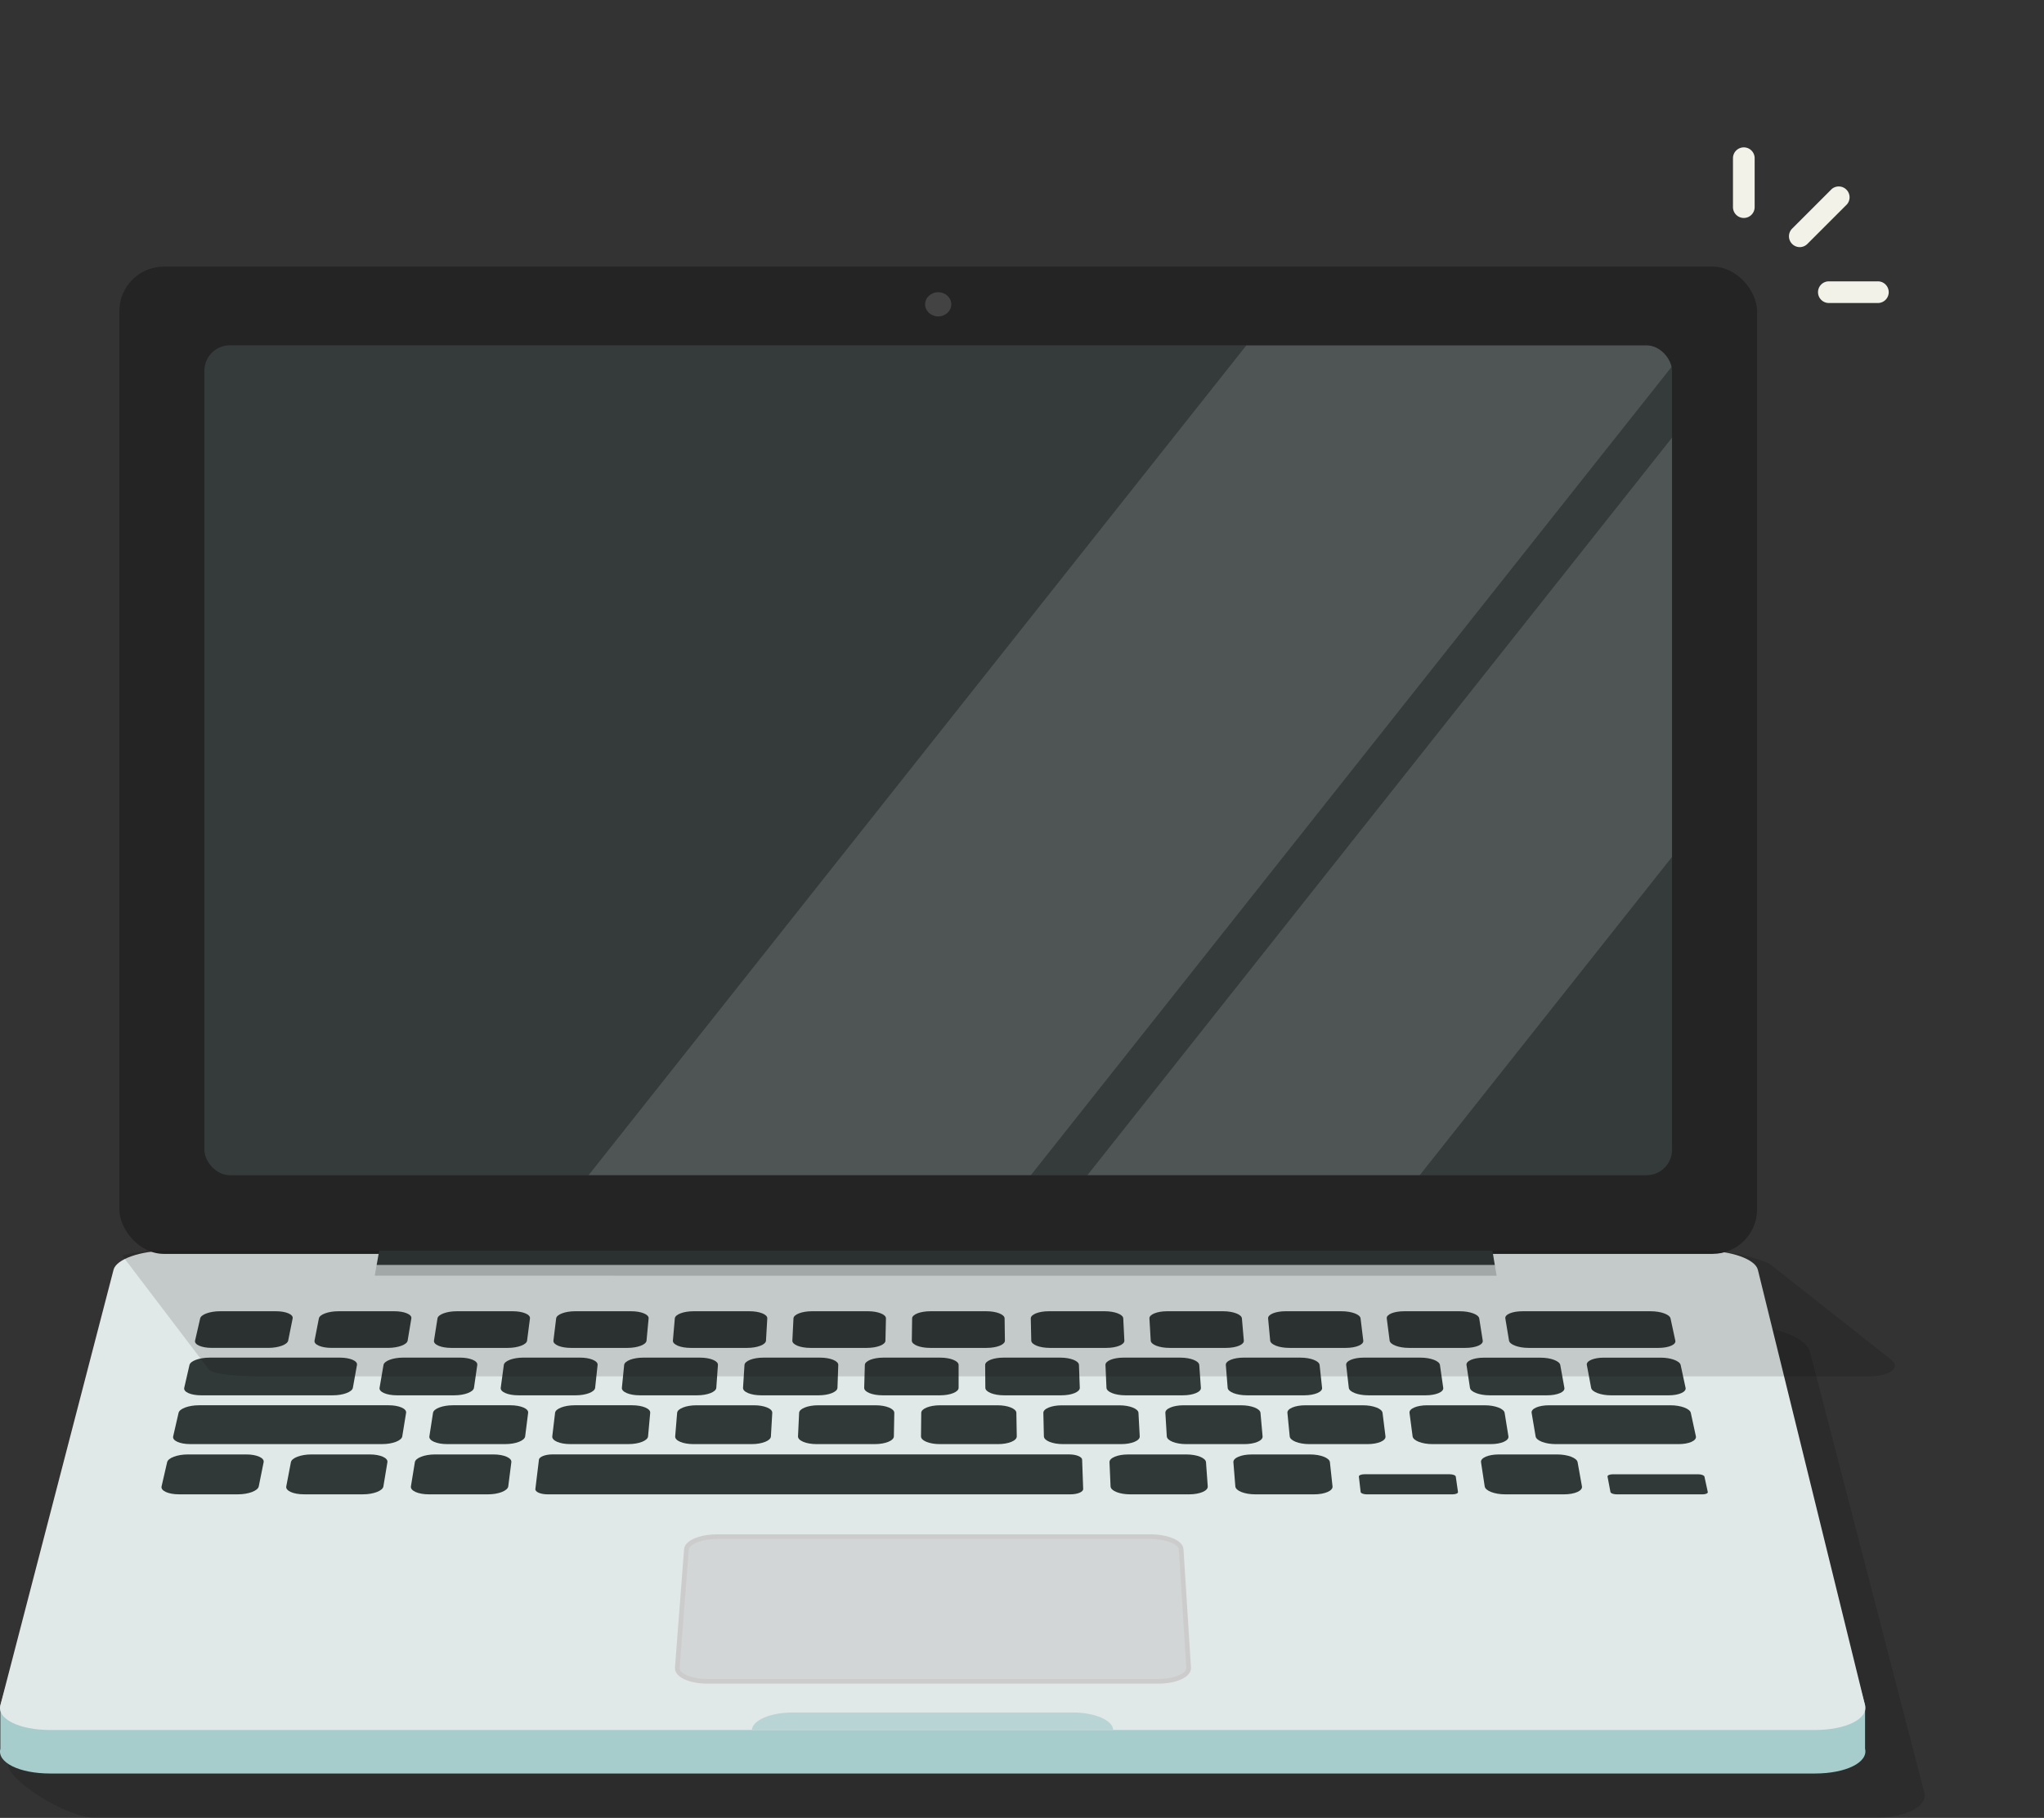 <svg xmlns="http://www.w3.org/2000/svg" xmlns:xlink="http://www.w3.org/1999/xlink" viewBox="0 0 1320.42 1174.58"><rect x="0" y="0" width="1320.42" height="1174.58" fill="#333333" stroke="none"/><defs><style>.cls-1{fill:#353b3b;}.cls-2{isolation:isolate;}.cls-11,.cls-3{opacity:0.13;}.cls-3{mix-blend-mode:multiply;}.cls-4{fill:#a7cccc;}.cls-5{fill:#e1e8e8;}.cls-6{fill:#b8d4d4;}.cls-7{fill:#d2d6d6;stroke:#ccc;stroke-miterlimit:10;stroke-width:3.02px;}.cls-14,.cls-8{fill:#313838;}.cls-9{fill:#242424;}.cls-10{clip-path:url(#clip-path);}.cls-12{fill:#fff;}.cls-13{fill:gray;opacity:0.35;}.cls-14{opacity:0.22;}.cls-15{fill:#f2f2e8;}</style><clipPath id="clip-path" transform="translate(0 95.22)"><rect class="cls-1" x="132.03" y="127.87" width="948.11" height="536.26" rx="16.52"/></clipPath></defs><g class="cls-2"><g id="Layer_2" data-name="Layer 2"><g id="Layer_2-2" data-name="Layer 2"><path class="cls-3" d="M520.49,760.69c-19.67-13.14-50.75,159.54-65.76,153L116.22,767.45c-8.87,2.24-15.27,6-16.32,10.25L5.36,1044.47c-2.21,9,36.5,34.87,56.76,34.87l1148.54,0c20.26,0,34.79-7.31,32.47-16.26L1169.21,778c-2.48-9.56-24.26-17.26-48.66-17.26Z" transform="translate(0 95.22)"/><path class="cls-4" d="M1172.37,1050.68l-1139.9,0c-20.1,0-34.52-7.19-32.23-16v-28.11L73.36,753.27c1.77-6.8,17.38-12.29,34.89-12.29h992.59c17.5,0,33,5.49,34.72,12.29l69.26,253.28v28.11C1207,1043.48,1192.47,1050.68,1172.37,1050.68Z" transform="translate(0 95.22)"/><path class="cls-5" d="M1172.37,1022.57l-1139.9,0c-20.1,0-34.52-7.19-32.23-16L73.36,725.16c1.77-6.81,17.38-12.29,34.89-12.29h992.59c17.5,0,33,5.49,34.72,12.29l69.26,281.39C1207,1015.37,1192.47,1022.57,1172.37,1022.57Z" transform="translate(0 95.22)"/><path class="cls-6" d="M719.12,1022.56H485.72c.35-6.26,12-11.3,26.14-11.3H693.13c14.09,0,25.73,5,26,11.3Z" transform="translate(0 95.22)"/><path class="cls-7" d="M748.28,991.1H457c-11.12,0-19.83-3.93-19.46-8.76l5.89-76.53c.35-4.51,9.28-8.15,20-8.15H743.17c10.68,0,19.56,3.64,19.85,8.14l4.84,76.53C768.16,987.17,759.4,991.1,748.28,991.1Z" transform="translate(0 95.22)"/><path class="cls-8" d="M173.37,775.67H136.78c-6.54,0-11.36-2.1-10.76-4.69l3.3-14.37c.59-2.55,6.3-4.61,12.77-4.61h36.19c6.46,0,11.29,2.06,10.78,4.61L186.16,771C185.63,773.57,179.91,775.67,173.37,775.67Z" transform="translate(0 95.22)"/><path class="cls-8" d="M250.71,775.67H214.12c-6.54,0-11.44-2.1-10.93-4.69L206,756.61c.5-2.55,6.14-4.61,12.6-4.61h36.19c6.47,0,11.37,2.06,10.95,4.61L263.33,771C262.9,773.57,257.25,775.67,250.71,775.67Z" transform="translate(0 95.22)"/><path class="cls-8" d="M328.05,775.68h-36.6c-6.53,0-11.5-2.11-11.1-4.7l2.27-14.37c.41-2.55,6-4.61,12.44-4.61h36.19c6.47,0,11.44,2.06,11.11,4.61L340.49,771C340.16,773.57,334.59,775.68,328.05,775.68Z" transform="translate(0 95.22)"/><path class="cls-8" d="M405.38,775.68H368.79c-6.54,0-11.58-2.11-11.27-4.7l1.76-14.37c.31-2.55,5.8-4.61,12.27-4.61h36.19c6.46,0,11.51,2.06,11.27,4.61L417.66,771C417.42,773.57,411.92,775.68,405.38,775.68Z" transform="translate(0 95.22)"/><path class="cls-8" d="M482.72,775.68H446.13c-6.54,0-11.66-2.11-11.44-4.7l1.24-14.37c.22-2.55,5.64-4.61,12.1-4.61h36.19c6.47,0,11.59,2.06,11.44,4.61L494.83,771C494.68,773.57,489.26,775.68,482.72,775.68Z" transform="translate(0 95.22)"/><path class="cls-8" d="M560.06,775.68H523.47c-6.54,0-11.74-2.11-11.61-4.69l.72-14.38c.13-2.55,5.47-4.61,11.94-4.61h36.19c6.46,0,11.66,2.06,11.61,4.61L572,771C572,773.58,566.6,775.68,560.06,775.68Z" transform="translate(0 95.22)"/><path class="cls-8" d="M637.4,775.68H600.8c-6.53,0-11.81-2.1-11.77-4.69l.2-14.38c0-2.55,5.31-4.61,11.77-4.61h36.19c6.47,0,11.74,2.06,11.78,4.61l.2,14.38C649.21,773.58,643.94,775.68,637.4,775.68Z" transform="translate(0 95.22)"/><path class="cls-8" d="M714.74,775.68h-36.6c-6.54,0-11.88-2.1-11.94-4.69l-.32-14.38c0-2.55,5.14-4.61,11.61-4.61h36.19c6.47,0,11.81,2.07,11.94,4.61l.72,14.38C726.47,773.58,721.28,775.68,714.74,775.68Z" transform="translate(0 95.22)"/><path class="cls-8" d="M792.07,775.68H755.48c-6.54,0-12-2.1-12.11-4.69l-.84-14.38c-.14-2.54,5-4.61,11.45-4.61h36.19c6.46,0,11.88,2.07,12.1,4.61L803.51,771C803.73,773.58,798.61,775.68,792.07,775.68Z" transform="translate(0 95.22)"/><path class="cls-8" d="M869.41,775.68H832.82c-6.54,0-12-2.1-12.28-4.69l-1.35-14.38C819,754.07,824,752,830.46,752h36.19c6.47,0,12,2.06,12.27,4.61L880.68,771C881,773.58,876,775.68,869.41,775.68Z" transform="translate(0 95.22)"/><path class="cls-8" d="M946.75,775.68H910.16c-6.54,0-12.11-2.1-12.45-4.69l-1.87-14.37c-.33-2.55,4.64-4.61,11.11-4.61h36.19c6.47,0,12,2.06,12.44,4.61L957.85,771C958.26,773.58,953.29,775.68,946.75,775.68Z" transform="translate(0 95.22)"/><path class="cls-8" d="M1071.45,775.68h-84c-6.54,0-12.19-2.1-12.62-4.69l-2.39-14.37c-.42-2.55,4.48-4.61,11-4.61h83c6.47,0,12.16,2.06,12.71,4.61l3.1,14.37C1082.83,773.58,1078,775.68,1071.45,775.68Z" transform="translate(0 95.22)"/><path class="cls-8" d="M215.05,806.32H129.91c-6.64,0-11.51-2.16-10.9-4.82l3.4-14.79c.6-2.62,6.4-4.74,13-4.74h84.19c6.56,0,11.5,2.12,11,4.74l-2.65,14.79C227.45,804.15,221.68,806.32,215.05,806.32Z" transform="translate(0 95.22)"/><path class="cls-8" d="M293.49,806.32H256.38c-6.63,0-11.64-2.17-11.18-4.83l2.54-14.79c.45-2.62,6.13-4.74,12.69-4.74h36.7c6.55,0,11.57,2.12,11.19,4.74l-2.13,14.79C305.81,804.15,300.13,806.32,293.49,806.32Z" transform="translate(0 95.22)"/><path class="cls-8" d="M371.93,806.32H334.82c-6.63,0-11.72-2.17-11.35-4.83l2-14.79c.36-2.62,6-4.74,12.52-4.74h36.7c6.56,0,11.65,2.12,11.36,4.75l-1.59,14.78C384.17,804.15,378.56,806.32,371.93,806.32Z" transform="translate(0 95.22)"/><path class="cls-8" d="M450.37,806.32H413.26c-6.63,0-11.79-2.17-11.53-4.83l1.48-14.78c.26-2.62,5.79-4.74,12.34-4.74h36.71c6.55,0,11.72,2.12,11.53,4.74l-1.06,14.78C462.54,804.15,457,806.32,450.37,806.32Z" transform="translate(0 95.22)"/><path class="cls-8" d="M528.81,806.32H491.7c-6.63,0-11.87-2.17-11.7-4.83l.94-14.78c.17-2.62,5.62-4.74,12.18-4.74h36.7c6.56,0,11.8,2.12,11.7,4.74L541,801.49C540.9,804.16,535.45,806.32,528.81,806.32Z" transform="translate(0 95.22)"/><path class="cls-8" d="M607.25,806.32H570.14c-6.63,0-11.95-2.16-11.87-4.83l.41-14.78c.07-2.62,5.45-4.74,12-4.74h36.7c6.56,0,11.88,2.12,11.88,4.74v14.78C619.26,804.16,613.89,806.32,607.25,806.32Z" transform="translate(0 95.22)"/><path class="cls-8" d="M685.69,806.32H648.58c-6.63,0-12-2.16-12.05-4.83l-.12-14.78c0-2.62,5.28-4.74,11.84-4.74H685c6.56,0,11.95,2.12,12,4.74l.54,14.78C697.62,804.16,692.33,806.32,685.69,806.32Z" transform="translate(0 95.22)"/><path class="cls-8" d="M764.13,806.32H727c-6.63,0-12.1-2.16-12.22-4.83l-.65-14.78c-.12-2.62,5.1-4.74,11.66-4.74h36.7c6.56,0,12,2.12,12.22,4.74l1.06,14.78C776,804.16,770.77,806.32,764.13,806.32Z" transform="translate(0 95.22)"/><path class="cls-8" d="M842.58,806.32H805.46c-6.63,0-12.18-2.16-12.39-4.82l-1.19-14.79c-.21-2.62,4.94-4.74,11.5-4.74h36.7c6.55,0,12.1,2.12,12.38,4.74l1.6,14.79C854.35,804.16,849.21,806.32,842.58,806.32Z" transform="translate(0 95.22)"/><path class="cls-8" d="M921,806.32H883.9c-6.63,0-12.26-2.16-12.57-4.82l-1.71-14.79c-.31-2.62,4.76-4.74,11.32-4.74h36.7c6.56,0,12.18,2.12,12.56,4.74l2.13,14.79C932.71,804.16,927.65,806.32,921,806.32Z" transform="translate(0 95.22)"/><path class="cls-8" d="M999.46,806.32H962.34c-6.63,0-12.34-2.16-12.74-4.82l-2.25-14.79C947,784.09,952,782,958.5,782h36.71c6.55,0,12.25,2.12,12.72,4.74l2.67,14.79C1011.08,804.16,1006.09,806.32,999.46,806.32Z" transform="translate(0 95.22)"/><path class="cls-8" d="M1077.9,806.33h-37.12c-6.63,0-12.41-2.16-12.91-4.82l-2.78-14.79c-.5-2.62,4.42-4.74,11-4.74h36.7c6.56,0,12.33,2.12,12.9,4.74l3.19,14.79C1089.44,804.16,1084.53,806.33,1077.9,806.33Z" transform="translate(0 95.22)"/><path class="cls-8" d="M246.87,837.84h-124c-6.73,0-11.67-2.23-11-5l3.49-15.21c.62-2.7,6.51-4.88,13.17-4.88H251.08c6.65,0,11.69,2.19,11.25,4.88l-2.47,15.22C259.41,835.62,253.59,837.84,246.87,837.84Z" transform="translate(0 95.22)"/><path class="cls-8" d="M326.44,837.84H288.79c-6.73,0-11.84-2.22-11.41-5l2.35-15.22c.42-2.69,6.15-4.87,12.8-4.87h37.22c6.65,0,11.77,2.18,11.43,4.87l-1.93,15.22C338.9,835.62,333.17,837.84,326.44,837.84Z" transform="translate(0 95.22)"/><path class="cls-8" d="M406,837.84H368.36c-6.72,0-11.91-2.22-11.59-5l1.81-15.22c.32-2.69,6-4.87,12.62-4.87h37.23c6.65,0,11.84,2.18,11.6,4.87l-1.38,15.22C418.4,835.62,412.74,837.84,406,837.84Z" transform="translate(0 95.22)"/><path class="cls-8" d="M485.59,837.85H447.94c-6.73,0-12-2.22-11.77-5l1.26-15.22c.22-2.69,5.79-4.87,12.44-4.87H487.1c6.65,0,11.92,2.18,11.78,4.88L498,832.88C497.89,835.62,492.32,837.85,485.59,837.85Z" transform="translate(0 95.22)"/><path class="cls-8" d="M565.16,837.85H527.51c-6.73,0-12.08-2.23-12-5l.72-15.21c.12-2.7,5.62-4.88,12.27-4.88h37.22c6.65,0,12,2.18,12,4.88l-.28,15.21C577.39,835.62,571.89,837.85,565.16,837.85Z" transform="translate(0 95.22)"/><path class="cls-8" d="M644.74,837.85H607.09c-6.73,0-12.16-2.23-12.13-5l.16-15.21c0-2.7,5.45-4.88,12.1-4.88h37.22c6.66,0,12.09,2.18,12.13,4.88l.26,15.21C656.88,835.62,651.47,837.85,644.74,837.85Z" transform="translate(0 95.22)"/><path class="cls-8" d="M724.31,837.85H686.66c-6.73,0-12.24-2.23-12.31-5L674,817.67c-.07-2.7,5.27-4.88,11.92-4.88h37.23c6.65,0,12.16,2.18,12.3,4.88l.81,15.21C736.38,835.62,731,837.85,724.31,837.85Z" transform="translate(0 95.22)"/><path class="cls-8" d="M803.89,837.85H766.24c-6.73,0-12.32-2.23-12.49-5l-.93-15.21c-.16-2.7,5.09-4.88,11.75-4.88h37.22c6.65,0,12.24,2.18,12.48,4.88l1.36,15.21C815.87,835.62,810.62,837.85,803.89,837.85Z" transform="translate(0 95.22)"/><path class="cls-8" d="M883.46,837.85H845.81c-6.73,0-12.4-2.23-12.66-5l-1.48-15.21c-.26-2.7,4.92-4.88,11.57-4.88h37.22c6.66,0,12.32,2.18,12.66,4.88l1.9,15.21C895.36,835.62,890.19,837.85,883.46,837.85Z" transform="translate(0 95.22)"/><path class="cls-8" d="M963,837.85H925.39c-6.73,0-12.48-2.23-12.85-5l-2-15.21c-.36-2.7,4.74-4.88,11.39-4.88h37.23c6.65,0,12.39,2.18,12.83,4.88l2.45,15.21C974.86,835.62,969.76,837.85,963,837.85Z" transform="translate(0 95.22)"/><path class="cls-8" d="M1084.38,837.85H1005c-6.73,0-12.56-2.23-13-5l-2.57-15.21c-.46-2.7,4.56-4.88,11.22-4.88h78.51c6.65,0,12.52,2.19,13.1,4.88l3.29,15.22C1096.08,835.63,1091.1,837.85,1084.38,837.85Z" transform="translate(0 95.22)"/><path class="cls-8" d="M153.76,870.29h-38.2c-6.83,0-11.83-2.29-11.19-5.11l3.6-15.66c.64-2.78,6.63-5,13.37-5h37.77c6.75,0,11.76,2.24,11.2,5l-3.16,15.66C166.59,868,160.59,870.29,153.76,870.29Z" transform="translate(0 95.22)"/><path class="cls-8" d="M234.5,870.29H196.3c-6.83,0-11.91-2.29-11.37-5.11l3-15.66c.53-2.78,6.44-5,13.19-5h37.76c6.75,0,11.85,2.25,11.39,5l-2.6,15.66C247.25,868,241.33,870.29,234.5,870.29Z" transform="translate(0 95.22)"/><path class="cls-8" d="M315.25,870.3H277c-6.82,0-12-2.3-11.55-5.12L268,849.52c.44-2.77,6.26-5,13-5h37.77c6.74,0,11.92,2.25,11.56,5l-2,15.66C327.9,868,322.07,870.3,315.25,870.3Z" transform="translate(0 95.22)"/><path class="cls-8" d="M691.48,870.3H353.8c-4.63,0-8.19-1.56-7.95-3.47l2.3-18.93c.23-1.88,4.12-3.4,8.69-3.4H690.65c4.57,0,8.33,1.52,8.4,3.39l.68,18.93C699.8,868.75,696.11,870.3,691.48,870.3Z" transform="translate(0 95.22)"/><path class="cls-8" d="M768.24,870.3H730c-6.82,0-12.46-2.29-12.58-5.11l-.69-15.66c-.12-2.78,5.25-5,12-5h37.76c6.75,0,12.38,2.24,12.58,5l1.13,15.66C780.43,868,775.06,870.3,768.24,870.3Z" transform="translate(0 95.22)"/><path class="cls-8" d="M849,870.3h-38.2c-6.83,0-12.55-2.29-12.77-5.11l-1.26-15.66c-.22-2.78,5.07-5,11.82-5h37.77c6.74,0,12.46,2.24,12.76,5l1.69,15.66C861.09,868,855.81,870.3,849,870.3Z" transform="translate(0 95.22)"/><path class="cls-8" d="M938.39,870.3H882.85c-2,0-3.77-.68-3.87-1.53l-1.15-9.92c-.1-.84,1.47-1.52,3.49-1.52h55.22c2,0,3.77.68,3.89,1.52l1.43,9.92C942,869.62,940.43,870.3,938.39,870.3Z" transform="translate(0 95.22)"/><path class="cls-8" d="M1010.46,870.3h-38.2c-6.83,0-12.71-2.29-13.14-5.11l-2.38-15.66c-.42-2.78,4.71-5,11.46-5H1006c6.75,0,12.63,2.24,13.13,5l2.81,15.66C1022.41,868,1017.29,870.3,1010.46,870.3Z" transform="translate(0 95.22)"/><path class="cls-8" d="M1099.88,870.31h-55.54c-2,0-3.83-.68-4-1.53l-1.87-9.92c-.16-.84,1.36-1.52,3.39-1.52h55.21c2,0,3.82.68,4,1.52l2.15,9.92C1103.42,869.62,1101.91,870.31,1099.88,870.31Z" transform="translate(0 95.22)"/><rect class="cls-9" x="77.1" y="172.27" width="1057.96" height="637.89" rx="28.74"/><rect class="cls-1" x="132.03" y="223.09" width="948.11" height="536.26" rx="16.52"/><g class="cls-10"><g class="cls-11"><polygon class="cls-12" points="529.57 931.35 343.7 805.38 982.01 0 1167.88 125.97 529.57 931.35"/><polygon class="cls-12" points="682.11 1055.85 542.45 961.19 1180.76 155.81 1320.42 250.47 682.11 1055.85"/></g></g><path class="cls-13" d="M614.53,101.41c0,4.31-3.78,7.82-8.45,7.82s-8.45-3.51-8.45-7.82,3.78-7.82,8.45-7.82S614.53,97.09,614.53,101.41Z" transform="translate(0 95.22)"/><polygon class="cls-8" points="965.64 817.33 243.32 817.32 244.97 808.09 964.11 808.1 965.64 817.33"/><polygon class="cls-14" points="966.79 824.25 242.08 824.24 243.33 817.23 965.63 817.24 966.79 824.25"/><path class="cls-3" d="M1207.42,794.09H171.33c-21.14,0-34.29-1.66-36.52-4.6l-55.49-73c-1-1.34,14.18-3.62,24.14-3.62h997.28c20.35,0,39.93,6.47,43.41,9.23l77.69,61.3c5.84,4.61.09,10-12.17,10.62Q1208.53,794.09,1207.42,794.09Z" transform="translate(0 95.22)"/><path class="cls-15" d="M1162.61,64.45a7,7,0,0,1-4.93-11.91l25.59-25.6a7,7,0,0,1,9.87,9.87l-25.6,25.6A7,7,0,0,1,1162.61,64.45Z" transform="translate(0 95.22)"/><path class="cls-15" d="M1213.11,100.56h-31.67a7,7,0,1,1,0-14h31.67a7,7,0,0,1,0,14Z" transform="translate(0 95.22)"/><path class="cls-15" d="M1126.5,45.61a7,7,0,0,1-7-7V7a7,7,0,0,1,14,0V38.64A7,7,0,0,1,1126.5,45.61Z" transform="translate(0 95.22)"/></g></g></g></svg>